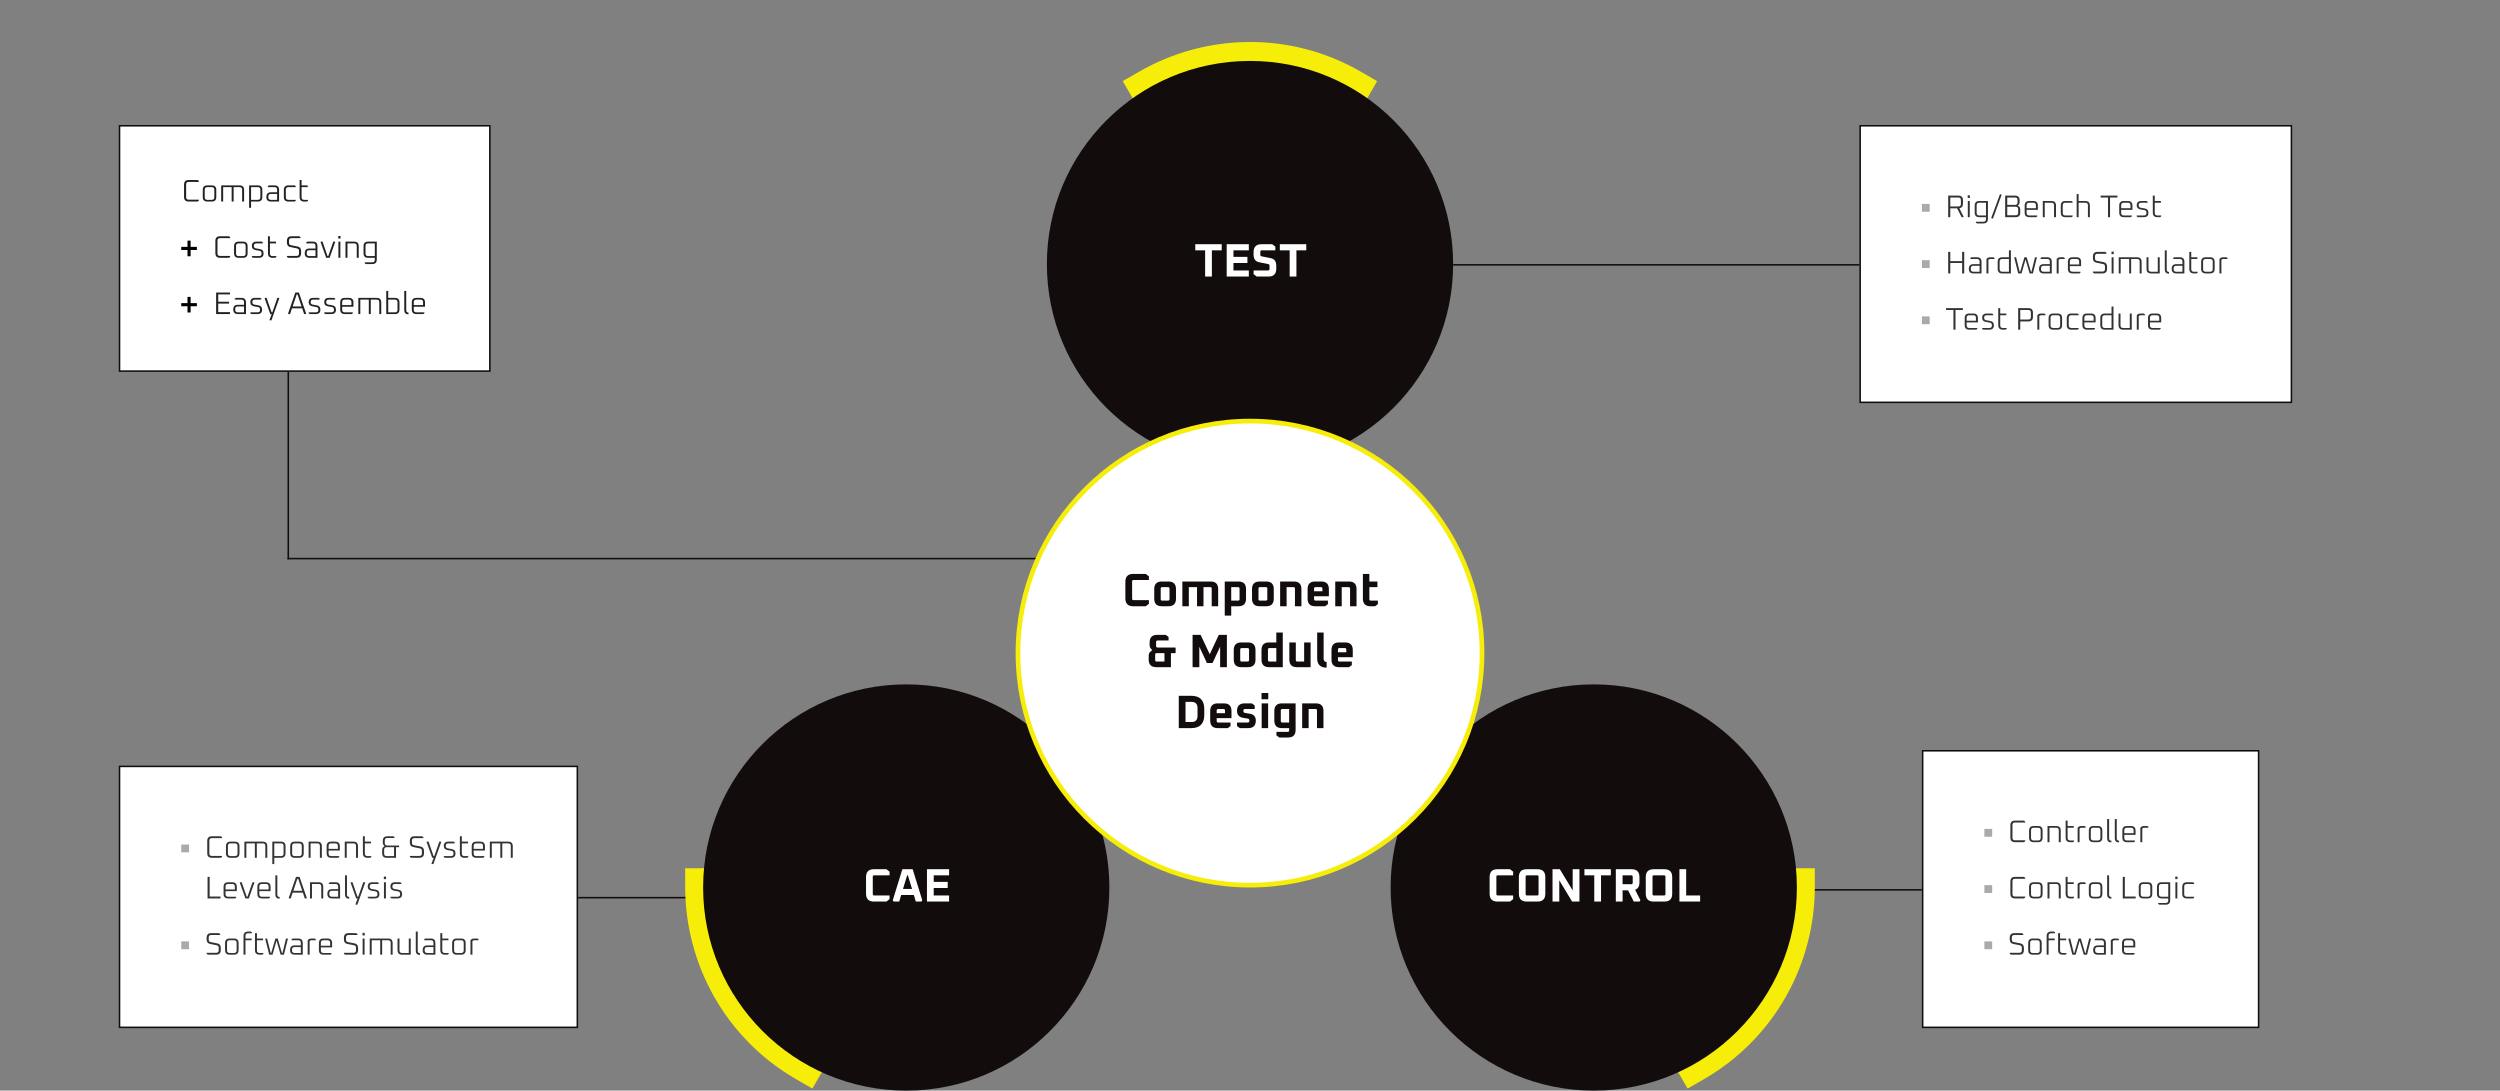 <svg width="1600" height="698" viewBox="0 0 1600 698" fill="none" xmlns="http://www.w3.org/2000/svg">
<rect x="0" y="0" width="1600" height="698" fill="#808080" stroke="none"/>
<rect x="930" y="169" width="260" height="1" fill="#130C0D"/>
<rect x="1150" y="569" width="80" height="1" fill="#130C0D"/>
<rect x="370" y="574" width="80" height="1" fill="#130C0D"/>
<rect x="184" y="357" width="484" height="1" fill="#130C0D"/>
<rect x="184" y="238" width="1" height="120" fill="#130C0D"/>
<mask id="path-6-outside-1_488_238" maskUnits="userSpaceOnUse" x="677.244" y="-18.892" width="204.476" height="212.162" fill="black">
<rect fill="white" x="677.244" y="-18.892" width="204.476" height="212.162"/>
<path d="M800 168.894L734.954 56.314C773.853 33.888 823.32 32.247 865 56.311L800 168.894Z"/>
</mask>
<path d="M800 168.894L789.61 174.898L800.004 192.888L810.393 174.894L800 168.894ZM734.954 56.314L728.96 45.918L718.555 51.917L724.564 62.317L734.954 56.314ZM865 56.311L875.393 62.311L881.393 51.919L871 45.919L865 56.311ZM800 168.894L810.391 162.891L745.344 50.31L734.954 56.314L724.564 62.317L789.61 174.898L800 168.894ZM734.954 56.314L740.948 66.71C776.287 46.336 821.18 44.868 859 66.703L865 56.311L871 45.919C825.459 19.625 771.418 21.44 728.96 45.918L734.954 56.314ZM865 56.311L854.608 50.311L789.608 162.894L800 168.894L810.393 174.894L875.393 62.311L865 56.311Z" fill="#F6ED08" mask="url(#path-6-outside-1_488_238)"/>
<circle cx="800" cy="169" r="130" fill="#130C0D"/>
<path d="M764.98 160.2V156.3H781.9V160.2H775.6V177H771.28V160.2H764.98ZM785.089 177V156.3H799.249V160.2H789.409V164.4H798.349V168.3H789.409V173.1H799.249V177H785.089ZM802.294 175.44V173.1H811.594C812.194 173.1 812.494 172.8 812.494 172.2V170.04C812.494 169.46 812.244 169.13 811.744 169.05L805.894 167.85C803.494 167.37 802.294 165.76 802.294 163.02V161.34C802.294 157.98 803.974 156.3 807.334 156.3H814.204L816.214 157.86V160.2H807.514C806.914 160.2 806.614 160.5 806.614 161.1V163.05C806.614 163.61 806.864 163.94 807.364 164.04L813.214 165.21C815.614 165.69 816.814 167.3 816.814 170.04V171.96C816.814 175.32 815.134 177 811.774 177H804.304L802.294 175.44ZM819.091 160.2V156.3H836.011V160.2H829.711V177H825.391V160.2H819.091Z" fill="white"/>
<mask id="path-10-outside-2_488_238" maskUnits="userSpaceOnUse" x="998.246" y="484.73" width="204.476" height="212.162" fill="black">
<rect fill="white" x="998.246" y="484.73" width="204.476" height="212.162"/>
<path d="M1019.47 567.728L1149.49 567.686C1149.46 612.587 1126.15 656.247 1084.47 680.311L1019.47 567.728Z"/>
</mask>
<path d="M1019.47 567.728L1019.46 555.728L998.685 555.734L1009.07 573.728L1019.47 567.728ZM1149.49 567.686L1161.49 567.694L1161.49 555.683L1149.48 555.686L1149.49 567.686ZM1084.47 680.311L1074.07 686.311L1080.07 696.703L1090.47 690.703L1084.47 680.311ZM1019.47 567.728L1019.47 579.728L1149.49 579.686L1149.49 567.686L1149.48 555.686L1019.46 555.728L1019.47 567.728ZM1149.49 567.686L1137.49 567.679C1137.46 608.471 1116.29 648.083 1078.47 669.919L1084.47 680.311L1090.47 690.703C1136.01 664.41 1161.46 616.702 1161.49 567.694L1149.49 567.686ZM1084.47 680.311L1094.86 674.311L1029.86 561.728L1019.47 567.728L1009.07 573.728L1074.07 686.311L1084.47 680.311Z" fill="#F6ED08" mask="url(#path-10-outside-2_488_238)"/>
<circle cx="1020" cy="568" r="130" fill="#130C0D"/>
<path d="M953.356 571.96V561.34C953.356 557.98 955.036 556.3 958.396 556.3H966.406L968.416 557.86V560.2H958.576C957.976 560.2 957.676 560.5 957.676 561.1V572.2C957.676 572.8 957.976 573.1 958.576 573.1H968.416V575.44L966.406 577H958.396C955.036 577 953.356 575.32 953.356 571.96ZM972.077 571.96V561.34C972.077 557.98 973.757 556.3 977.117 556.3H983.957C987.317 556.3 988.997 557.98 988.997 561.34V571.96C988.997 575.32 987.317 577 983.957 577H977.117C973.757 577 972.077 575.32 972.077 571.96ZM976.397 572.2C976.397 572.8 976.697 573.1 977.297 573.1H983.777C984.377 573.1 984.677 572.8 984.677 572.2V561.1C984.677 560.5 984.377 560.2 983.777 560.2H977.297C976.697 560.2 976.397 560.5 976.397 561.1V572.2ZM993.617 577V556.3H998.297L1006.52 569.89V556.3H1010.84V577H1006.16L997.937 563.41V577H993.617ZM1014.03 560.2V556.3H1030.95V560.2H1024.65V577H1020.33V560.2H1014.03ZM1034.13 577V556.3H1044.21C1047.57 556.3 1049.25 557.98 1049.25 561.34V564.76C1049.25 567.26 1048.32 568.82 1046.46 569.44L1049.85 576.1L1049.34 577H1045.62L1041.96 569.8H1038.45V577H1034.13ZM1038.45 565.9H1044.03C1044.63 565.9 1044.93 565.6 1044.93 565V561.1C1044.93 560.5 1044.63 560.2 1044.03 560.2H1038.45V565.9ZM1053.29 571.96V561.34C1053.29 557.98 1054.97 556.3 1058.33 556.3H1065.17C1068.53 556.3 1070.21 557.98 1070.21 561.34V571.96C1070.21 575.32 1068.53 577 1065.17 577H1058.33C1054.97 577 1053.29 575.32 1053.29 571.96ZM1057.61 572.2C1057.61 572.8 1057.91 573.1 1058.51 573.1H1064.99C1065.59 573.1 1065.89 572.8 1065.89 572.2V561.1C1065.89 560.5 1065.59 560.2 1064.99 560.2H1058.51C1057.91 560.2 1057.61 560.5 1057.61 561.1V572.2ZM1074.83 577V556.3H1079.15V573.1H1088.09V577H1074.83Z" fill="white"/>
<mask id="path-14-outside-3_488_238" maskUnits="userSpaceOnUse" x="397.278" y="484.73" width="204.476" height="212.162" fill="black">
<rect fill="white" x="397.278" y="484.73" width="204.476" height="212.162"/>
<path d="M580.534 567.728L450.514 567.686C450.541 612.587 473.854 656.247 515.534 680.311L580.534 567.728Z"/>
</mask>
<path d="M580.534 567.728L580.538 555.728L601.315 555.734L590.927 573.728L580.534 567.728ZM450.514 567.686L438.514 567.694L438.506 555.683L450.517 555.686L450.514 567.686ZM515.534 680.311L525.927 686.311L519.927 696.703L509.534 690.703L515.534 680.311ZM580.534 567.728L580.531 579.728L450.51 579.686L450.514 567.686L450.517 555.686L580.538 555.728L580.534 567.728ZM450.514 567.686L462.514 567.679C462.539 608.471 483.714 648.083 521.534 669.919L515.534 680.311L509.534 690.703C463.993 664.41 438.544 616.702 438.514 567.694L450.514 567.686ZM515.534 680.311L505.142 674.311L570.142 561.728L580.534 567.728L590.927 573.728L525.927 686.311L515.534 680.311Z" fill="#F6ED08" mask="url(#path-14-outside-3_488_238)"/>
<circle cx="580" cy="568" r="130" fill="#130C0D"/>
<path d="M554.257 571.96V561.34C554.257 557.98 555.937 556.3 559.297 556.3H567.307L569.317 557.86V560.2H559.477C558.877 560.2 558.577 560.5 558.577 561.1V572.2C558.577 572.8 558.877 573.1 559.477 573.1H569.317V575.44L567.307 577H559.297C555.937 577 554.257 575.32 554.257 571.96ZM571.357 576.19L577.507 556.3H584.107L590.257 576.19L589.717 577H586.117L584.857 572.8H576.757L575.497 577H571.897L571.357 576.19ZM577.927 568.9H583.687L581.047 560.2H580.567L577.927 568.9ZM593.258 577V556.3H607.418V560.2H597.578V564.4H606.518V568.3H597.578V573.1H607.418V577H593.258Z" fill="white"/>
<circle cx="800" cy="418" r="148.5" fill="white" stroke="#F6ED08" stroke-width="3"/>
<path d="M720.233 382.96V372.34C720.233 368.98 721.913 367.3 725.273 367.3H733.283L735.293 368.86V371.2H725.453C724.853 371.2 724.553 371.5 724.553 372.1V383.2C724.553 383.8 724.853 384.1 725.453 384.1H735.293V386.44L733.283 388H725.273C721.913 388 720.233 386.32 720.233 382.96ZM738.714 383.14V377.02C738.714 373.78 740.334 372.16 743.574 372.16H747.774C751.014 372.16 752.634 373.78 752.634 377.02V383.14C752.634 386.38 751.014 388 747.774 388H743.574C740.334 388 738.714 386.38 738.714 383.14ZM742.854 383.44C742.854 384.08 743.174 384.4 743.814 384.4H747.534C748.174 384.4 748.494 384.08 748.494 383.44V376.72C748.494 376.08 748.174 375.76 747.534 375.76H743.814C743.174 375.76 742.854 376.08 742.854 376.72V383.44ZM756.708 388V372.16H774.768C778.008 372.16 779.628 373.78 779.628 377.02V388H775.488V376.72C775.488 376.08 775.168 375.76 774.528 375.76H770.238V388H766.098V375.76H760.848V388H756.708ZM783.837 394V372.16H792.597C795.837 372.16 797.457 373.78 797.457 377.02V383.14C797.457 386.38 795.837 388 792.597 388H787.977V394H783.837ZM787.977 384.4H792.357C792.997 384.4 793.317 384.08 793.317 383.44V376.72C793.317 376.08 792.997 375.76 792.357 375.76H787.977V384.4ZM801.292 383.14V377.02C801.292 373.78 802.912 372.16 806.152 372.16H810.352C813.592 372.16 815.212 373.78 815.212 377.02V383.14C815.212 386.38 813.592 388 810.352 388H806.152C802.912 388 801.292 386.38 801.292 383.14ZM805.432 383.44C805.432 384.08 805.752 384.4 806.392 384.4H810.112C810.752 384.4 811.072 384.08 811.072 383.44V376.72C811.072 376.08 810.752 375.76 810.112 375.76H806.392C805.752 375.76 805.432 376.08 805.432 376.72V383.44ZM819.286 388V372.16H828.046C831.286 372.16 832.906 373.78 832.906 377.02V388H828.766V376.72C828.766 376.08 828.446 375.76 827.806 375.76H823.426V388H819.286ZM836.858 383.14V377.02C836.858 373.78 838.478 372.16 841.718 372.16H845.618C848.858 372.16 850.478 373.78 850.478 377.02V381.61H840.998V383.44C840.998 384.08 841.318 384.4 841.958 384.4H849.878V386.65L848.078 388H841.718C838.478 388 836.858 386.38 836.858 383.14ZM840.998 378.43H846.338V376.72C846.338 376.08 846.018 375.76 845.378 375.76H841.958C841.318 375.76 840.998 376.08 840.998 376.72V378.43ZM854.559 388V372.16H863.319C866.559 372.16 868.179 373.78 868.179 377.02V388H864.039V376.72C864.039 376.08 863.719 375.76 863.079 375.76H858.699V388H854.559ZM872.252 383.14V367.3H876.392V372.16H881.552V375.76H876.392V383.44C876.392 384.08 876.712 384.4 877.352 384.4H881.852V386.65L880.052 388H877.112C873.872 388 872.252 386.38 872.252 383.14ZM735.168 422.14V419.56C735.168 418.52 735.498 417.72 736.158 417.16L737.418 416.11L736.368 414.85C735.968 414.37 735.768 413.79 735.768 413.11V411.16C735.768 407.92 737.388 406.3 740.628 406.3H746.088L747.888 407.65V409.9H740.868C740.228 409.9 739.908 410.22 739.908 410.86V413.44C739.908 414.08 740.228 414.4 740.868 414.4H752.388V418H749.388V427H740.028C736.788 427 735.168 425.38 735.168 422.14ZM739.308 422.44C739.308 423.08 739.628 423.4 740.268 423.4H745.248V418H740.268C739.628 418 739.308 418.32 739.308 418.96V422.44ZM763.248 427V406.3H768.408L774.228 418.72L780.048 406.3H785.208V427H780.888V413.92L776.028 424.3H772.428L767.568 413.92V427H763.248ZM789.603 422.14V416.02C789.603 412.78 791.223 411.16 794.463 411.16H798.663C801.903 411.16 803.523 412.78 803.523 416.02V422.14C803.523 425.38 801.903 427 798.663 427H794.463C791.223 427 789.603 425.38 789.603 422.14ZM793.743 422.44C793.743 423.08 794.063 423.4 794.703 423.4H798.423C799.063 423.4 799.383 423.08 799.383 422.44V415.72C799.383 415.08 799.063 414.76 798.423 414.76H794.703C794.063 414.76 793.743 415.08 793.743 415.72V422.44ZM807.357 422.14V416.02C807.357 412.78 808.977 411.16 812.217 411.16H816.837V404.8H820.977V427H812.217C808.977 427 807.357 425.38 807.357 422.14ZM811.497 422.44C811.497 423.08 811.817 423.4 812.457 423.4H816.837V414.76H812.457C811.817 414.76 811.497 415.08 811.497 415.72V422.44ZM825.172 422.14V411.16H829.312V422.44C829.312 423.08 829.632 423.4 830.272 423.4H834.652V411.16H838.792V427H830.032C826.792 427 825.172 425.38 825.172 422.14ZM842.984 421.24V404.8H847.124V421.66C847.124 422.9 847.764 423.59 849.044 423.73V427.3C845.004 427.3 842.984 425.28 842.984 421.24ZM852.151 422.14V416.02C852.151 412.78 853.771 411.16 857.011 411.16H860.911C864.151 411.16 865.771 412.78 865.771 416.02V420.61H856.291V422.44C856.291 423.08 856.611 423.4 857.251 423.4H865.171V425.65L863.371 427H857.011C853.771 427 852.151 425.38 852.151 422.14ZM856.291 417.43H861.631V415.72C861.631 415.08 861.311 414.76 860.671 414.76H857.251C856.611 414.76 856.291 415.08 856.291 415.72V417.43ZM754.415 466V445.3H762.275C767.915 445.3 770.735 448.12 770.735 453.76V457.54C770.735 463.18 767.915 466 762.275 466H754.415ZM758.735 462.1H762.515C765.115 462.1 766.415 460.8 766.415 458.2V453.1C766.415 450.5 765.115 449.2 762.515 449.2H758.735V462.1ZM774.529 461.14V455.02C774.529 451.78 776.149 450.16 779.389 450.16H783.289C786.529 450.16 788.149 451.78 788.149 455.02V459.61H778.669V461.44C778.669 462.08 778.989 462.4 779.629 462.4H787.549V464.65L785.749 466H779.389C776.149 466 774.529 464.38 774.529 461.14ZM778.669 456.43H784.009V454.72C784.009 454.08 783.689 453.76 783.049 453.76H779.629C778.989 453.76 778.669 454.08 778.669 454.72V456.43ZM791.69 464.65V462.4H798.59C799.27 462.4 799.61 462.02 799.61 461.26C799.61 460.48 799.33 460.04 798.77 459.94L795.53 459.4C792.97 458.96 791.69 457.48 791.69 454.96C791.69 451.76 793.31 450.16 796.55 450.16H801.2L803 451.51V453.76H796.79C796.11 453.76 795.77 454.14 795.77 454.9C795.77 455.7 796.08 456.15 796.7 456.25L799.91 456.79C802.45 457.21 803.72 458.67 803.72 461.17C803.72 464.39 802.09 466 798.83 466H793.49L791.69 464.65ZM807.375 447.55V443.5H811.695V447.55H807.375ZM807.465 466V450.16H811.605V466H807.465ZM815.571 461.14V455.02C815.571 451.78 817.191 450.16 820.431 450.16H829.191V467.14C829.191 470.38 827.571 472 824.331 472H818.721L816.921 470.65V468.4H824.091C824.731 468.4 825.051 468.08 825.051 467.44V466H820.431C817.191 466 815.571 464.38 815.571 461.14ZM819.711 461.44C819.711 462.08 820.031 462.4 820.671 462.4H825.051V453.76H820.671C820.031 453.76 819.711 454.08 819.711 454.72V461.44ZM833.392 466V450.16H842.152C845.392 450.16 847.012 451.78 847.012 455.02V466H842.872V454.72C842.872 454.08 842.552 453.76 841.912 453.76H837.532V466H833.392Z" fill="#130C0D"/>
<rect x="76.5" y="80.499" width="237" height="157" fill="white"/>
<rect x="76.5" y="80.499" width="237" height="157" stroke="#130C0D"/>
<path d="M117.79 126.02V118.18C117.79 116.193 118.784 115.2 120.77 115.2H126.49L127.27 115.8V116.42H120.71C119.657 116.42 119.13 116.94 119.13 117.98V126.22C119.13 127.26 119.657 127.78 120.71 127.78H127.27V128.4L126.49 129H120.77C118.784 129 117.79 128.006 117.79 126.02ZM129.759 126.06V121.58C129.759 119.62 130.739 118.64 132.699 118.64H135.499C137.446 118.64 138.419 119.62 138.419 121.58V126.06C138.419 128.02 137.446 129 135.499 129H132.699C130.739 129 129.759 128.02 129.759 126.06ZM131.019 126.26C131.019 127.353 131.566 127.9 132.659 127.9H135.539C136.619 127.9 137.159 127.353 137.159 126.26V121.38C137.159 120.3 136.619 119.76 135.539 119.76H132.659C131.566 119.76 131.019 120.3 131.019 121.38V126.26ZM141.56 129V118.64H153.3C155.247 118.64 156.22 119.62 156.22 121.58V129H154.96V121.38C154.96 120.3 154.42 119.76 153.34 119.76H149.52V129H148.26V119.76H142.82V129H141.56ZM159.431 133V118.64H164.971C166.918 118.64 167.891 119.62 167.891 121.58V126.06C167.891 128.02 166.918 129 164.971 129H160.691V133H159.431ZM160.691 127.9H165.011C166.091 127.9 166.631 127.353 166.631 126.26V121.38C166.631 120.3 166.091 119.76 165.011 119.76H160.691V127.9ZM173.433 129C171.459 129 170.473 128.013 170.473 126.04C170.473 124.053 171.459 123.06 173.433 123.06H177.353V121.38C177.353 120.3 176.813 119.76 175.733 119.76H171.433V119.16L172.133 118.64H175.693C177.639 118.64 178.613 119.62 178.613 121.58V129H173.433ZM171.733 126.26C171.733 127.353 172.279 127.9 173.373 127.9H177.353V124.12H173.373C172.279 124.12 171.733 124.66 171.733 125.74V126.26ZM181.673 126.06V121.58C181.673 119.62 182.653 118.64 184.613 118.64H188.593L189.273 119.16V119.76H184.573C183.48 119.76 182.933 120.3 182.933 121.38V126.26C182.933 127.353 183.48 127.9 184.573 127.9H189.273V128.48L188.593 129H184.613C182.653 129 181.673 128.02 181.673 126.06ZM191.753 126.06V115.2H193.013V118.64H196.933V119.76H193.013V126.26C193.013 127.353 193.56 127.9 194.653 127.9H197.133V128.48L196.453 129H194.693C192.733 129 191.753 128.02 191.753 126.06Z" fill="#222222"/>
<path d="M116 158H126V160H116V158Z" fill="black"/>
<path d="M120 154H122V164H120V154Z" fill="black"/>
<path d="M137.839 162.02V154.18C137.839 152.193 138.833 151.2 140.819 151.2H146.539L147.319 151.8V152.42H140.759C139.706 152.42 139.179 152.94 139.179 153.98V162.22C139.179 163.26 139.706 163.78 140.759 163.78H147.319V164.4L146.539 165H140.819C138.833 165 137.839 164.006 137.839 162.02ZM149.808 162.06V157.58C149.808 155.62 150.788 154.64 152.748 154.64H155.548C157.495 154.64 158.468 155.62 158.468 157.58V162.06C158.468 164.02 157.495 165 155.548 165H152.748C150.788 165 149.808 164.02 149.808 162.06ZM151.068 162.26C151.068 163.353 151.615 163.9 152.708 163.9H155.588C156.668 163.9 157.208 163.353 157.208 162.26V157.38C157.208 156.3 156.668 155.76 155.588 155.76H152.708C151.615 155.76 151.068 156.3 151.068 157.38V162.26ZM161.189 164.48V163.9H165.829C166.895 163.9 167.429 163.366 167.429 162.3C167.429 161.233 167.002 160.633 166.149 160.5L163.709 160.08C162.029 159.8 161.189 158.913 161.189 157.42C161.189 155.566 162.175 154.64 164.149 154.64H167.529L168.209 155.16V155.76H164.069C162.989 155.76 162.449 156.286 162.449 157.34C162.449 158.273 162.895 158.813 163.789 158.96L166.249 159.38C167.875 159.646 168.689 160.593 168.689 162.22C168.689 164.073 167.702 165 165.729 165H161.869L161.189 164.48ZM171.49 162.06V151.2H172.75V154.64H176.67V155.76H172.75V162.26C172.75 163.353 173.296 163.9 174.39 163.9H176.87V164.48L176.19 165H174.43C172.47 165 171.49 164.02 171.49 162.06ZM183.631 164.4V163.78H189.791C190.831 163.78 191.351 163.26 191.351 162.22V160.54C191.351 159.673 190.964 159.16 190.191 159L185.791 158.1C184.351 157.82 183.631 156.86 183.631 155.22V154.18C183.631 152.193 184.624 151.2 186.611 151.2H191.531L192.291 151.8V152.42H186.551C185.497 152.42 184.971 152.94 184.971 153.98V155.36C184.971 156.24 185.357 156.76 186.131 156.92L190.551 157.78C191.977 158.073 192.691 159.033 192.691 160.66V162.02C192.691 164.006 191.697 165 189.711 165H184.411L183.631 164.4ZM197.993 165C196.02 165 195.033 164.013 195.033 162.04C195.033 160.053 196.02 159.06 197.993 159.06H201.913V157.38C201.913 156.3 201.373 155.76 200.293 155.76H195.993V155.16L196.693 154.64H200.253C202.2 154.64 203.173 155.62 203.173 157.58V165H197.993ZM196.293 162.26C196.293 163.353 196.84 163.9 197.933 163.9H201.913V160.12H197.933C196.84 160.12 196.293 160.66 196.293 161.74V162.26ZM205.154 154.9L205.314 154.64H206.414L209.614 163.9H210.074L213.294 154.64H214.374L214.534 154.9L210.954 165H208.754L205.154 154.9ZM216.49 152.66V151.02H217.93V152.66H216.49ZM216.57 165V154.64H217.83V165H216.57ZM221.12 165V154.64H226.66C228.607 154.64 229.58 155.62 229.58 157.58V165H228.32V157.38C228.32 156.3 227.78 155.76 226.7 155.76H222.38V165H221.12ZM232.66 162.06V157.58C232.66 155.62 233.64 154.64 235.6 154.64H241.14V166.06C241.14 168.02 240.16 169 238.2 169H234.12L233.44 168.48V167.9H238.24C239.333 167.9 239.88 167.353 239.88 166.26V165H235.6C233.64 165 232.66 164.02 232.66 162.06ZM233.92 162.26C233.92 163.353 234.467 163.9 235.56 163.9H239.88V155.76H235.56C234.467 155.76 233.92 156.3 233.92 157.38V162.26Z" fill="#222222"/>
<path d="M116 194H126V196H116V194Z" fill="black"/>
<path d="M120 190H122V200H120V190Z" fill="black"/>
<path d="M138.324 201V187.2H147.204V188.42H139.664V193.12H146.604V194.32H139.664V199.78H147.204V201H138.324ZM152.243 201C150.27 201 149.283 200.013 149.283 198.04C149.283 196.053 150.27 195.06 152.243 195.06H156.163V193.38C156.163 192.3 155.623 191.76 154.543 191.76H150.243V191.16L150.943 190.64H154.503C156.45 190.64 157.423 191.62 157.423 193.58V201H152.243ZM150.543 198.26C150.543 199.353 151.09 199.9 152.183 199.9H156.163V196.12H152.183C151.09 196.12 150.543 196.66 150.543 197.74V198.26ZM160.224 200.48V199.9H164.864C165.931 199.9 166.464 199.366 166.464 198.3C166.464 197.233 166.037 196.633 165.184 196.5L162.744 196.08C161.064 195.8 160.224 194.913 160.224 193.42C160.224 191.566 161.211 190.64 163.184 190.64H166.564L167.244 191.16V191.76H163.104C162.024 191.76 161.484 192.286 161.484 193.34C161.484 194.273 161.931 194.813 162.824 194.96L165.284 195.38C166.911 195.646 167.724 196.593 167.724 198.22C167.724 200.073 166.737 201 164.764 201H160.904L160.224 200.48ZM169.365 190.9L169.525 190.64H170.625L173.825 199.9H174.285L177.505 190.64H178.585L178.745 190.9L173.725 205H172.645L172.485 204.76L173.885 201H172.965L169.365 190.9ZM184.345 200.68L189.005 187.2H191.285L195.925 200.68L195.725 201H194.625L193.405 197.32H186.865L185.645 201H184.565L184.345 200.68ZM187.305 196.12H192.985L190.405 188.42H189.885L187.305 196.12ZM197.548 200.48V199.9H202.188C203.255 199.9 203.788 199.366 203.788 198.3C203.788 197.233 203.361 196.633 202.508 196.5L200.068 196.08C198.388 195.8 197.548 194.913 197.548 193.42C197.548 191.566 198.535 190.64 200.508 190.64H203.888L204.568 191.16V191.76H200.428C199.348 191.76 198.808 192.286 198.808 193.34C198.808 194.273 199.255 194.813 200.148 194.96L202.608 195.38C204.235 195.646 205.048 196.593 205.048 198.22C205.048 200.073 204.061 201 202.088 201H198.228L197.548 200.48ZM207.509 200.48V199.9H212.149C213.216 199.9 213.749 199.366 213.749 198.3C213.749 197.233 213.322 196.633 212.469 196.5L210.029 196.08C208.349 195.8 207.509 194.913 207.509 193.42C207.509 191.566 208.496 190.64 210.469 190.64H213.849L214.529 191.16V191.76H210.389C209.309 191.76 208.769 192.286 208.769 193.34C208.769 194.273 209.216 194.813 210.109 194.96L212.569 195.38C214.196 195.646 215.009 196.593 215.009 198.22C215.009 200.073 214.022 201 212.049 201H208.189L207.509 200.48ZM217.73 198.06V193.58C217.73 191.62 218.71 190.64 220.67 190.64H223.27C225.217 190.64 226.19 191.62 226.19 193.58V196.32H218.99V198.26C218.99 199.353 219.537 199.9 220.63 199.9H225.79V200.48L225.11 201H220.67C218.71 201 217.73 200.02 217.73 198.06ZM218.99 195.26H224.93V193.38C224.93 192.3 224.39 191.76 223.31 191.76H220.63C219.537 191.76 218.99 192.3 218.99 193.38V195.26ZM229.335 201V190.64H241.075C243.022 190.64 243.995 191.62 243.995 193.58V201H242.735V193.38C242.735 192.3 242.195 191.76 241.115 191.76H237.295V201H236.035V191.76H230.595V201H229.335ZM247.206 201V186.2H248.466V190.64H252.746C254.693 190.64 255.666 191.62 255.666 193.58V198.06C255.666 200.02 254.693 201 252.746 201H247.206ZM248.466 199.9H252.786C253.866 199.9 254.406 199.353 254.406 198.26V193.38C254.406 192.3 253.866 191.76 252.786 191.76H248.466V199.9ZM258.728 198.46V186.2H259.988V198.56C259.988 199.52 260.475 200.02 261.448 200.06V201.16C259.635 201.16 258.728 200.26 258.728 198.46ZM263.55 198.06V193.58C263.55 191.62 264.53 190.64 266.49 190.64H269.09C271.037 190.64 272.01 191.62 272.01 193.58V196.32H264.81V198.26C264.81 199.353 265.357 199.9 266.45 199.9H271.61V200.48L270.93 201H266.49C264.53 201 263.55 200.02 263.55 198.06ZM264.81 195.26H270.75V193.38C270.75 192.3 270.21 191.76 269.13 191.76H266.45C265.357 191.76 264.81 192.3 264.81 193.38V195.26Z" fill="#222222"/>
<rect x="1190.5" y="80.499" width="276" height="177" fill="white"/>
<rect x="1190.5" y="80.499" width="276" height="177" stroke="#130C0D"/>
<rect x="1230" y="130.5" width="5" height="5" fill="#AAAAAA"/>
<path d="M1246.84 139V125.2H1253.32C1255.31 125.2 1256.3 126.193 1256.3 128.18V130.36C1256.3 132.106 1255.53 133.073 1253.98 133.26L1256.7 138.66L1256.52 139H1255.42L1252.54 133.32H1248.18V139H1246.84ZM1248.18 132.12H1253.4C1254.44 132.12 1254.96 131.593 1254.96 130.54V127.98C1254.96 126.94 1254.44 126.42 1253.4 126.42H1248.18V132.12ZM1259.31 126.66V125.02H1260.75V126.66H1259.31ZM1259.39 139V128.64H1260.65V139H1259.39ZM1263.8 136.06V131.58C1263.8 129.62 1264.78 128.64 1266.74 128.64H1272.28V140.06C1272.28 142.02 1271.3 143 1269.34 143H1265.26L1264.58 142.48V141.9H1269.38C1270.48 141.9 1271.02 141.353 1271.02 140.26V139H1266.74C1264.78 139 1263.8 138.02 1263.8 136.06ZM1265.06 136.26C1265.06 137.353 1265.61 137.9 1266.7 137.9H1271.02V129.76H1266.7C1265.61 129.76 1265.06 130.3 1265.06 131.38V136.26ZM1274.35 139.54L1279.99 124.24L1281.07 124.66L1275.47 139.96L1274.35 139.54ZM1283.3 139V125.2H1289.58C1291.57 125.2 1292.56 126.193 1292.56 128.18V129.6C1292.56 130.053 1292.43 130.44 1292.16 130.76L1291.46 131.6L1292.3 132.3C1292.74 132.66 1292.96 133.193 1292.96 133.9V136.02C1292.96 138.006 1291.97 139 1289.98 139H1283.3ZM1284.64 137.78H1290.06C1291.1 137.78 1291.62 137.26 1291.62 136.22V133.9C1291.62 132.846 1291.1 132.32 1290.06 132.32H1284.64V137.78ZM1284.64 131.12H1289.66C1290.7 131.12 1291.22 130.593 1291.22 129.54V127.98C1291.22 126.94 1290.7 126.42 1289.66 126.42H1284.64V131.12ZM1295.78 136.06V131.58C1295.78 129.62 1296.76 128.64 1298.72 128.64H1301.32C1303.26 128.64 1304.24 129.62 1304.24 131.58V134.32H1297.04V136.26C1297.04 137.353 1297.58 137.9 1298.68 137.9H1303.84V138.48L1303.16 139H1298.72C1296.76 139 1295.78 138.02 1295.78 136.06ZM1297.04 133.26H1302.98V131.38C1302.98 130.3 1302.44 129.76 1301.36 129.76H1298.68C1297.58 129.76 1297.04 130.3 1297.04 131.38V133.26ZM1307.38 139V128.64H1312.92C1314.87 128.64 1315.84 129.62 1315.84 131.58V139H1314.58V131.38C1314.58 130.3 1314.04 129.76 1312.96 129.76H1308.64V139H1307.38ZM1318.9 136.06V131.58C1318.9 129.62 1319.88 128.64 1321.84 128.64H1325.82L1326.5 129.16V129.76H1321.8C1320.71 129.76 1320.16 130.3 1320.16 131.38V136.26C1320.16 137.353 1320.71 137.9 1321.8 137.9H1326.5V138.48L1325.82 139H1321.84C1319.88 139 1318.9 138.02 1318.9 136.06ZM1329.06 139V124.2H1330.32V128.64H1334.6C1336.55 128.64 1337.52 129.62 1337.52 131.58V139H1336.26V131.38C1336.26 130.3 1335.72 129.76 1334.64 129.76H1330.32V139H1329.06ZM1344.39 126.42V125.2H1355.15V126.42H1350.43V139H1349.11V126.42H1344.39ZM1356.3 136.06V131.58C1356.3 129.62 1357.28 128.64 1359.24 128.64H1361.84C1363.79 128.64 1364.76 129.62 1364.76 131.58V134.32H1357.56V136.26C1357.56 137.353 1358.11 137.9 1359.2 137.9H1364.36V138.48L1363.68 139H1359.24C1357.28 139 1356.3 138.02 1356.3 136.06ZM1357.56 133.26H1363.5V131.38C1363.5 130.3 1362.96 129.76 1361.88 129.76H1359.2C1358.11 129.76 1357.56 130.3 1357.56 131.38V133.26ZM1367.49 138.48V137.9H1372.13C1373.2 137.9 1373.73 137.366 1373.73 136.3C1373.73 135.233 1373.3 134.633 1372.45 134.5L1370.01 134.08C1368.33 133.8 1367.49 132.913 1367.49 131.42C1367.49 129.566 1368.48 128.64 1370.45 128.64H1373.83L1374.51 129.16V129.76H1370.37C1369.29 129.76 1368.75 130.286 1368.75 131.34C1368.75 132.273 1369.2 132.813 1370.09 132.96L1372.55 133.38C1374.18 133.646 1374.99 134.593 1374.99 136.22C1374.99 138.073 1374 139 1372.03 139H1368.17L1367.49 138.48ZM1377.79 136.06V125.2H1379.05V128.64H1382.97V129.76H1379.05V136.26C1379.05 137.353 1379.6 137.9 1380.69 137.9H1383.17V138.48L1382.49 139H1380.73C1378.77 139 1377.79 138.02 1377.79 136.06Z" fill="#333333"/>
<rect x="1230" y="166.5" width="5" height="5" fill="#AAAAAA"/>
<path d="M1246.84 175V161.2H1248.18V167.12H1255.76V161.2H1257.1V175H1255.76V168.32H1248.18V175H1246.84ZM1263 175C1261.03 175 1260.04 174.013 1260.04 172.04C1260.04 170.053 1261.03 169.06 1263 169.06H1266.92V167.38C1266.92 166.3 1266.38 165.76 1265.3 165.76H1261V165.16L1261.7 164.64H1265.26C1267.21 164.64 1268.18 165.62 1268.18 167.58V175H1263ZM1261.3 172.26C1261.3 173.353 1261.85 173.9 1262.94 173.9H1266.92V170.12H1262.94C1261.85 170.12 1261.3 170.66 1261.3 171.74V172.26ZM1271.33 175V165.8C1271.79 165.026 1272.64 164.64 1273.87 164.64H1275.83L1276.51 165.16V165.76H1273.93C1273.31 165.76 1272.87 165.926 1272.59 166.26V175H1271.33ZM1278.51 172.06V167.58C1278.51 165.62 1279.49 164.64 1281.45 164.64H1285.71V160.2H1286.97V175H1281.45C1279.49 175 1278.51 174.02 1278.51 172.06ZM1279.77 172.26C1279.77 173.353 1280.32 173.9 1281.41 173.9H1285.71V165.76H1281.41C1280.32 165.76 1279.77 166.3 1279.77 167.38V172.26ZM1289.11 164.9L1289.29 164.64H1290.31L1292.59 173.9H1292.91L1295.63 164.64H1297.09L1299.79 173.9H1300.13L1302.41 164.64H1303.43L1303.59 164.9L1301.07 175H1298.95L1296.35 166.04L1293.77 175H1291.65L1289.11 164.9ZM1307.95 175C1305.97 175 1304.99 174.013 1304.99 172.04C1304.99 170.053 1305.97 169.06 1307.95 169.06H1311.87V167.38C1311.87 166.3 1311.33 165.76 1310.25 165.76H1305.95V165.16L1306.65 164.64H1310.21C1312.15 164.64 1313.13 165.62 1313.13 167.58V175H1307.95ZM1306.25 172.26C1306.25 173.353 1306.79 173.9 1307.89 173.9H1311.87V170.12H1307.89C1306.79 170.12 1306.25 170.66 1306.25 171.74V172.26ZM1316.27 175V165.8C1316.73 165.026 1317.58 164.64 1318.81 164.64H1320.77L1321.45 165.16V165.76H1318.87C1318.25 165.76 1317.81 165.926 1317.53 166.26V175H1316.27ZM1323.45 172.06V167.58C1323.45 165.62 1324.43 164.64 1326.39 164.64H1328.99C1330.94 164.64 1331.91 165.62 1331.91 167.58V170.32H1324.71V172.26C1324.71 173.353 1325.26 173.9 1326.35 173.9H1331.51V174.48L1330.83 175H1326.39C1324.43 175 1323.45 174.02 1323.45 172.06ZM1324.71 169.26H1330.65V167.38C1330.65 166.3 1330.11 165.76 1329.03 165.76H1326.35C1325.26 165.76 1324.71 166.3 1324.71 167.38V169.26ZM1339.46 174.4V173.78H1345.62C1346.66 173.78 1347.18 173.26 1347.18 172.22V170.54C1347.18 169.673 1346.8 169.16 1346.02 169L1341.62 168.1C1340.18 167.82 1339.46 166.86 1339.46 165.22V164.18C1339.46 162.193 1340.46 161.2 1342.44 161.2H1347.36L1348.12 161.8V162.42H1342.38C1341.33 162.42 1340.8 162.94 1340.8 163.98V165.36C1340.8 166.24 1341.19 166.76 1341.96 166.92L1346.38 167.78C1347.81 168.073 1348.52 169.033 1348.52 170.66V172.02C1348.52 174.006 1347.53 175 1345.54 175H1340.24L1339.46 174.4ZM1351.35 162.66V161.02H1352.79V162.66H1351.35ZM1351.43 175V164.64H1352.69V175H1351.43ZM1355.98 175V164.64H1367.72C1369.66 164.64 1370.64 165.62 1370.64 167.58V175H1369.38V167.38C1369.38 166.3 1368.84 165.76 1367.76 165.76H1363.94V175H1362.68V165.76H1357.24V175H1355.98ZM1373.77 172.06V164.64H1375.03V172.26C1375.03 173.353 1375.57 173.9 1376.67 173.9H1380.97V164.64H1382.23V175H1376.71C1374.75 175 1373.77 174.02 1373.77 172.06ZM1385.45 172.46V160.2H1386.71V172.56C1386.71 173.52 1387.19 174.02 1388.17 174.06V175.16C1386.35 175.16 1385.45 174.26 1385.45 172.46ZM1392.83 175C1390.86 175 1389.87 174.013 1389.87 172.04C1389.87 170.053 1390.86 169.06 1392.83 169.06H1396.75V167.38C1396.75 166.3 1396.21 165.76 1395.13 165.76H1390.83V165.16L1391.53 164.64H1395.09C1397.04 164.64 1398.01 165.62 1398.01 167.58V175H1392.83ZM1391.13 172.26C1391.13 173.353 1391.68 173.9 1392.77 173.9H1396.75V170.12H1392.77C1391.68 170.12 1391.13 170.66 1391.13 171.74V172.26ZM1401.15 172.06V161.2H1402.41V164.64H1406.33V165.76H1402.41V172.26C1402.41 173.353 1402.96 173.9 1404.05 173.9H1406.53V174.48L1405.85 175H1404.09C1402.13 175 1401.15 174.02 1401.15 172.06ZM1408.73 172.06V167.58C1408.73 165.62 1409.71 164.64 1411.67 164.64H1414.47C1416.41 164.64 1417.39 165.62 1417.39 167.58V172.06C1417.39 174.02 1416.41 175 1414.47 175H1411.67C1409.71 175 1408.73 174.02 1408.73 172.06ZM1409.99 172.26C1409.99 173.353 1410.53 173.9 1411.63 173.9H1414.51C1415.59 173.9 1416.13 173.353 1416.13 172.26V167.38C1416.13 166.3 1415.59 165.76 1414.51 165.76H1411.63C1410.53 165.76 1409.99 166.3 1409.99 167.38V172.26ZM1420.45 175V165.8C1420.91 165.026 1421.76 164.64 1422.99 164.64H1424.95L1425.63 165.16V165.76H1423.05C1422.43 165.76 1421.99 165.926 1421.71 166.26V175H1420.45Z" fill="#333333"/>
<rect x="1230" y="202.5" width="5" height="5" fill="#AAAAAA"/>
<path d="M1245.48 198.42V197.2H1256.24V198.42H1251.52V211H1250.2V198.42H1245.48ZM1257.4 208.06V203.58C1257.4 201.62 1258.38 200.64 1260.34 200.64H1262.94C1264.88 200.64 1265.86 201.62 1265.86 203.58V206.32H1258.66V208.26C1258.66 209.353 1259.2 209.9 1260.3 209.9H1265.46V210.48L1264.78 211H1260.34C1258.38 211 1257.4 210.02 1257.4 208.06ZM1258.66 205.26H1264.6V203.38C1264.6 202.3 1264.06 201.76 1262.98 201.76H1260.3C1259.2 201.76 1258.66 202.3 1258.66 203.38V205.26ZM1268.58 210.48V209.9H1273.22C1274.29 209.9 1274.82 209.366 1274.82 208.3C1274.82 207.233 1274.4 206.633 1273.54 206.5L1271.1 206.08C1269.42 205.8 1268.58 204.913 1268.58 203.42C1268.58 201.566 1269.57 200.64 1271.54 200.64H1274.92L1275.6 201.16V201.76H1271.46C1270.38 201.76 1269.84 202.286 1269.84 203.34C1269.84 204.273 1270.29 204.813 1271.18 204.96L1273.64 205.38C1275.27 205.646 1276.08 206.593 1276.08 208.22C1276.08 210.073 1275.1 211 1273.12 211H1269.26L1268.58 210.48ZM1278.88 208.06V197.2H1280.14V200.64H1284.06V201.76H1280.14V208.26C1280.14 209.353 1280.69 209.9 1281.78 209.9H1284.26V210.48L1283.58 211H1281.82C1279.86 211 1278.88 210.02 1278.88 208.06ZM1291.63 211V197.2H1298.11C1300.09 197.2 1301.09 198.193 1301.09 200.18V202.76C1301.09 204.733 1300.09 205.72 1298.11 205.72H1292.97V211H1291.63ZM1292.97 204.52H1298.19C1299.23 204.52 1299.75 203.993 1299.75 202.94V199.98C1299.75 198.94 1299.23 198.42 1298.19 198.42H1292.97V204.52ZM1303.9 211V201.8C1304.37 201.026 1305.22 200.64 1306.44 200.64H1308.4L1309.08 201.16V201.76H1306.5C1305.89 201.76 1305.44 201.926 1305.16 202.26V211H1303.9ZM1311.09 208.06V203.58C1311.09 201.62 1312.07 200.64 1314.03 200.64H1316.83C1318.78 200.64 1319.75 201.62 1319.75 203.58V208.06C1319.75 210.02 1318.78 211 1316.83 211H1314.03C1312.07 211 1311.09 210.02 1311.09 208.06ZM1312.35 208.26C1312.35 209.353 1312.9 209.9 1313.99 209.9H1316.87C1317.95 209.9 1318.49 209.353 1318.49 208.26V203.38C1318.49 202.3 1317.95 201.76 1316.87 201.76H1313.99C1312.9 201.76 1312.35 202.3 1312.35 203.38V208.26ZM1322.73 208.06V203.58C1322.73 201.62 1323.71 200.64 1325.67 200.64H1329.65L1330.33 201.16V201.76H1325.63C1324.54 201.76 1323.99 202.3 1323.99 203.38V208.26C1323.99 209.353 1324.54 209.9 1325.63 209.9H1330.33V210.48L1329.65 211H1325.67C1323.71 211 1322.73 210.02 1322.73 208.06ZM1332.73 208.06V203.58C1332.73 201.62 1333.71 200.64 1335.67 200.64H1338.27C1340.22 200.64 1341.19 201.62 1341.19 203.58V206.32H1333.99V208.26C1333.99 209.353 1334.54 209.9 1335.63 209.9H1340.79V210.48L1340.11 211H1335.67C1333.71 211 1332.73 210.02 1332.73 208.06ZM1333.99 205.26H1339.93V203.38C1339.93 202.3 1339.39 201.76 1338.31 201.76H1335.63C1334.54 201.76 1333.99 202.3 1333.99 203.38V205.26ZM1344.18 208.06V203.58C1344.18 201.62 1345.16 200.64 1347.12 200.64H1351.38V196.2H1352.64V211H1347.12C1345.16 211 1344.18 210.02 1344.18 208.06ZM1345.44 208.26C1345.44 209.353 1345.98 209.9 1347.08 209.9H1351.38V201.76H1347.08C1345.98 201.76 1345.44 202.3 1345.44 203.38V208.26ZM1355.86 208.06V200.64H1357.12V208.26C1357.12 209.353 1357.66 209.9 1358.76 209.9H1363.06V200.64H1364.32V211H1358.8C1356.84 211 1355.86 210.02 1355.86 208.06ZM1367.54 211V201.8C1368 201.026 1368.85 200.64 1370.08 200.64H1372.04L1372.72 201.16V201.76H1370.14C1369.52 201.76 1369.08 201.926 1368.8 202.26V211H1367.54ZM1374.72 208.06V203.58C1374.72 201.62 1375.7 200.64 1377.66 200.64H1380.26C1382.21 200.64 1383.18 201.62 1383.18 203.58V206.32H1375.98V208.26C1375.98 209.353 1376.53 209.9 1377.62 209.9H1382.78V210.48L1382.1 211H1377.66C1375.7 211 1374.72 210.02 1374.72 208.06ZM1375.98 205.26H1381.92V203.38C1381.92 202.3 1381.38 201.76 1380.3 201.76H1377.62C1376.53 201.76 1375.98 202.3 1375.98 203.38V205.26Z" fill="#333333"/>
<rect x="1230.5" y="480.5" width="215" height="177" fill="white"/>
<rect x="1230.5" y="480.5" width="215" height="177" stroke="#130C0D"/>
<rect x="1270" y="530.5" width="5" height="5" fill="#AAAAAA"/>
<path d="M1286.64 536.02V528.18C1286.64 526.193 1287.63 525.2 1289.62 525.2H1295.34L1296.12 525.8V526.42H1289.56C1288.51 526.42 1287.98 526.94 1287.98 527.98V536.22C1287.98 537.26 1288.51 537.78 1289.56 537.78H1296.12V538.4L1295.34 539H1289.62C1287.63 539 1286.64 538.006 1286.64 536.02ZM1298.61 536.06V531.58C1298.61 529.62 1299.59 528.64 1301.55 528.64H1304.35C1306.3 528.64 1307.27 529.62 1307.27 531.58V536.06C1307.27 538.02 1306.3 539 1304.35 539H1301.55C1299.59 539 1298.61 538.02 1298.61 536.06ZM1299.87 536.26C1299.87 537.353 1300.42 537.9 1301.51 537.9H1304.39C1305.47 537.9 1306.01 537.353 1306.01 536.26V531.38C1306.01 530.3 1305.47 529.76 1304.39 529.76H1301.51C1300.42 529.76 1299.87 530.3 1299.87 531.38V536.26ZM1310.41 539V528.64H1315.95C1317.9 528.64 1318.87 529.62 1318.87 531.58V539H1317.61V531.38C1317.61 530.3 1317.07 529.76 1315.99 529.76H1311.67V539H1310.41ZM1322.01 536.06V525.2H1323.27V528.64H1327.19V529.76H1323.27V536.26C1323.27 537.353 1323.82 537.9 1324.91 537.9H1327.39V538.48L1326.71 539H1324.95C1322.99 539 1322.01 538.02 1322.01 536.06ZM1329.67 539V529.8C1330.13 529.026 1330.98 528.64 1332.21 528.64H1334.17L1334.85 529.16V529.76H1332.27C1331.65 529.76 1331.21 529.926 1330.93 530.26V539H1329.67ZM1336.85 536.06V531.58C1336.85 529.62 1337.83 528.64 1339.79 528.64H1342.59C1344.54 528.64 1345.51 529.62 1345.51 531.58V536.06C1345.51 538.02 1344.54 539 1342.59 539H1339.79C1337.83 539 1336.85 538.02 1336.85 536.06ZM1338.11 536.26C1338.11 537.353 1338.66 537.9 1339.75 537.9H1342.63C1343.71 537.9 1344.25 537.353 1344.25 536.26V531.38C1344.25 530.3 1343.71 529.76 1342.63 529.76H1339.75C1338.66 529.76 1338.11 530.3 1338.11 531.38V536.26ZM1348.57 536.46V524.2H1349.83V536.56C1349.83 537.52 1350.32 538.02 1351.29 538.06V539.16C1349.48 539.16 1348.57 538.26 1348.57 536.46ZM1353.47 536.46V524.2H1354.73V536.56C1354.73 537.52 1355.22 538.02 1356.19 538.06V539.16C1354.38 539.16 1353.47 538.26 1353.47 536.46ZM1358.3 536.06V531.58C1358.3 529.62 1359.28 528.64 1361.24 528.64H1363.84C1365.78 528.64 1366.76 529.62 1366.76 531.58V534.32H1359.56V536.26C1359.56 537.353 1360.1 537.9 1361.2 537.9H1366.36V538.48L1365.68 539H1361.24C1359.28 539 1358.3 538.02 1358.3 536.06ZM1359.56 533.26H1365.5V531.38C1365.5 530.3 1364.96 529.76 1363.88 529.76H1361.2C1360.1 529.76 1359.56 530.3 1359.56 531.38V533.26ZM1369.82 539V529.8C1370.29 529.026 1371.14 528.64 1372.36 528.64H1374.32L1375 529.16V529.76H1372.42C1371.81 529.76 1371.36 529.926 1371.08 530.26V539H1369.82Z" fill="#333333"/>
<rect x="1270" y="566.5" width="5" height="5" fill="#AAAAAA"/>
<path d="M1286.64 572.02V564.18C1286.64 562.193 1287.63 561.2 1289.62 561.2H1295.34L1296.12 561.8V562.42H1289.56C1288.51 562.42 1287.98 562.94 1287.98 563.98V572.22C1287.98 573.26 1288.51 573.78 1289.56 573.78H1296.12V574.4L1295.34 575H1289.62C1287.63 575 1286.64 574.006 1286.64 572.02ZM1298.61 572.06V567.58C1298.61 565.62 1299.59 564.64 1301.55 564.64H1304.35C1306.3 564.64 1307.27 565.62 1307.27 567.58V572.06C1307.27 574.02 1306.3 575 1304.35 575H1301.55C1299.59 575 1298.61 574.02 1298.61 572.06ZM1299.87 572.26C1299.87 573.353 1300.42 573.9 1301.51 573.9H1304.39C1305.47 573.9 1306.01 573.353 1306.01 572.26V567.38C1306.01 566.3 1305.47 565.76 1304.39 565.76H1301.51C1300.42 565.76 1299.87 566.3 1299.87 567.38V572.26ZM1310.41 575V564.64H1315.95C1317.9 564.64 1318.87 565.62 1318.87 567.58V575H1317.61V567.38C1317.61 566.3 1317.07 565.76 1315.99 565.76H1311.67V575H1310.41ZM1322.01 572.06V561.2H1323.27V564.64H1327.19V565.76H1323.27V572.26C1323.27 573.353 1323.82 573.9 1324.91 573.9H1327.39V574.48L1326.71 575H1324.95C1322.99 575 1322.01 574.02 1322.01 572.06ZM1329.67 575V565.8C1330.13 565.026 1330.98 564.64 1332.21 564.64H1334.17L1334.85 565.16V565.76H1332.27C1331.65 565.76 1331.21 565.926 1330.93 566.26V575H1329.67ZM1336.85 572.06V567.58C1336.85 565.62 1337.83 564.64 1339.79 564.64H1342.59C1344.54 564.64 1345.51 565.62 1345.51 567.58V572.06C1345.51 574.02 1344.54 575 1342.59 575H1339.79C1337.83 575 1336.85 574.02 1336.85 572.06ZM1338.11 572.26C1338.11 573.353 1338.66 573.9 1339.75 573.9H1342.63C1343.71 573.9 1344.25 573.353 1344.25 572.26V567.38C1344.25 566.3 1343.71 565.76 1342.63 565.76H1339.75C1338.66 565.76 1338.11 566.3 1338.11 567.38V572.26ZM1348.57 572.46V560.2H1349.83V572.56C1349.83 573.52 1350.32 574.02 1351.29 574.06V575.16C1349.48 575.16 1348.57 574.26 1348.57 572.46ZM1358.56 575V561.2H1359.9V573.78H1366.84V575H1358.56ZM1368.8 572.06V567.58C1368.8 565.62 1369.78 564.64 1371.74 564.64H1374.54C1376.49 564.64 1377.46 565.62 1377.46 567.58V572.06C1377.46 574.02 1376.49 575 1374.54 575H1371.74C1369.78 575 1368.8 574.02 1368.8 572.06ZM1370.06 572.26C1370.06 573.353 1370.61 573.9 1371.7 573.9H1374.58C1375.66 573.9 1376.2 573.353 1376.2 572.26V567.38C1376.2 566.3 1375.66 565.76 1374.58 565.76H1371.7C1370.61 565.76 1370.06 566.3 1370.06 567.38V572.26ZM1380.46 572.06V567.58C1380.46 565.62 1381.44 564.64 1383.4 564.64H1388.94V576.06C1388.94 578.02 1387.96 579 1386 579H1381.92L1381.24 578.48V577.9H1386.04C1387.14 577.9 1387.68 577.353 1387.68 576.26V575H1383.4C1381.44 575 1380.46 574.02 1380.46 572.06ZM1381.72 572.26C1381.72 573.353 1382.27 573.9 1383.36 573.9H1387.68V565.76H1383.36C1382.27 565.76 1381.72 566.3 1381.72 567.38V572.26ZM1392.17 562.66V561.02H1393.61V562.66H1392.17ZM1392.25 575V564.64H1393.51V575H1392.25ZM1396.64 572.06V567.58C1396.64 565.62 1397.62 564.64 1399.58 564.64H1403.56L1404.24 565.16V565.76H1399.54C1398.44 565.76 1397.9 566.3 1397.9 567.38V572.26C1397.9 573.353 1398.44 573.9 1399.54 573.9H1404.24V574.48L1403.56 575H1399.58C1397.62 575 1396.64 574.02 1396.64 572.06Z" fill="#333333"/>
<rect x="1270" y="602.5" width="5" height="5" fill="#AAAAAA"/>
<path d="M1286.24 610.4V609.78H1292.4C1293.44 609.78 1293.96 609.26 1293.96 608.22V606.54C1293.96 605.673 1293.57 605.16 1292.8 605L1288.4 604.1C1286.96 603.82 1286.24 602.86 1286.24 601.22V600.18C1286.24 598.193 1287.23 597.2 1289.22 597.2H1294.14L1294.9 597.8V598.42H1289.16C1288.11 598.42 1287.58 598.94 1287.58 599.98V601.36C1287.58 602.24 1287.97 602.76 1288.74 602.92L1293.16 603.78C1294.59 604.073 1295.3 605.033 1295.3 606.66V608.02C1295.3 610.006 1294.31 611 1292.32 611H1287.02L1286.24 610.4ZM1298.04 608.06V603.58C1298.04 601.62 1299.02 600.64 1300.98 600.64H1303.78C1305.73 600.64 1306.7 601.62 1306.7 603.58V608.06C1306.7 610.02 1305.73 611 1303.78 611H1300.98C1299.02 611 1298.04 610.02 1298.04 608.06ZM1299.3 608.26C1299.3 609.353 1299.85 609.9 1300.94 609.9H1303.82C1304.9 609.9 1305.44 609.353 1305.44 608.26V603.38C1305.44 602.3 1304.9 601.76 1303.82 601.76H1300.94C1299.85 601.76 1299.3 602.3 1299.3 603.38V608.26ZM1309.84 611V599.14C1309.84 597.18 1310.82 596.2 1312.78 596.2H1314.54L1315.22 596.72V597.3H1312.74C1311.65 597.3 1311.1 597.846 1311.1 598.94V600.64H1315.02V601.76H1311.1V611H1309.84ZM1317.19 608.06V597.2H1318.45V600.64H1322.37V601.76H1318.45V608.26C1318.45 609.353 1318.99 609.9 1320.09 609.9H1322.57V610.48L1321.89 611H1320.13C1318.17 611 1317.19 610.02 1317.19 608.06ZM1323.76 600.9L1323.94 600.64H1324.96L1327.24 609.9H1327.56L1330.28 600.64H1331.74L1334.44 609.9H1334.78L1337.06 600.64H1338.08L1338.24 600.9L1335.72 611H1333.6L1331 602.04L1328.42 611H1326.3L1323.76 600.9ZM1342.59 611C1340.62 611 1339.63 610.013 1339.63 608.04C1339.63 606.053 1340.62 605.06 1342.59 605.06H1346.51V603.38C1346.51 602.3 1345.97 601.76 1344.89 601.76H1340.59V601.16L1341.29 600.64H1344.85C1346.8 600.64 1347.77 601.62 1347.77 603.58V611H1342.59ZM1340.89 608.26C1340.89 609.353 1341.44 609.9 1342.53 609.9H1346.51V606.12H1342.53C1341.44 606.12 1340.89 606.66 1340.89 607.74V608.26ZM1350.92 611V601.8C1351.38 601.026 1352.23 600.64 1353.46 600.64H1355.42L1356.1 601.16V601.76H1353.52C1352.9 601.76 1352.46 601.926 1352.18 602.26V611H1350.92ZM1358.1 608.06V603.58C1358.1 601.62 1359.08 600.64 1361.04 600.64H1363.64C1365.59 600.64 1366.56 601.62 1366.56 603.58V606.32H1359.36V608.26C1359.36 609.353 1359.91 609.9 1361 609.9H1366.16V610.48L1365.48 611H1361.04C1359.08 611 1358.1 610.02 1358.1 608.06ZM1359.36 605.26H1365.3V603.38C1365.3 602.3 1364.76 601.76 1363.68 601.76H1361C1359.91 601.76 1359.36 602.3 1359.36 603.38V605.26Z" fill="#333333"/>
<rect x="76.5" y="490.5" width="293" height="167" fill="white"/>
<rect x="76.5" y="490.5" width="293" height="167" stroke="#130C0D"/>
<rect x="116" y="540.5" width="5" height="5" fill="#AAAAAA"/>
<path d="M132.64 546.02V538.18C132.64 536.193 133.633 535.2 135.62 535.2H141.34L142.12 535.8V536.42H135.56C134.507 536.42 133.98 536.94 133.98 537.98V546.22C133.98 547.26 134.507 547.78 135.56 547.78H142.12V548.4L141.34 549H135.62C133.633 549 132.64 548.006 132.64 546.02ZM144.609 546.06V541.58C144.609 539.62 145.589 538.64 147.549 538.64H150.349C152.296 538.64 153.269 539.62 153.269 541.58V546.06C153.269 548.02 152.296 549 150.349 549H147.549C145.589 549 144.609 548.02 144.609 546.06ZM145.869 546.26C145.869 547.353 146.416 547.9 147.509 547.9H150.389C151.469 547.9 152.009 547.353 152.009 546.26V541.38C152.009 540.3 151.469 539.76 150.389 539.76H147.509C146.416 539.76 145.869 540.3 145.869 541.38V546.26ZM156.41 549V538.64H168.15C170.096 538.64 171.07 539.62 171.07 541.58V549H169.81V541.38C169.81 540.3 169.27 539.76 168.19 539.76H164.37V549H163.11V539.76H157.67V549H156.41ZM174.281 553V538.64H179.821C181.767 538.64 182.741 539.62 182.741 541.58V546.06C182.741 548.02 181.767 549 179.821 549H175.541V553H174.281ZM175.541 547.9H179.861C180.941 547.9 181.481 547.353 181.481 546.26V541.38C181.481 540.3 180.941 539.76 179.861 539.76H175.541V547.9ZM185.722 546.06V541.58C185.722 539.62 186.702 538.64 188.662 538.64H191.462C193.409 538.64 194.382 539.62 194.382 541.58V546.06C194.382 548.02 193.409 549 191.462 549H188.662C186.702 549 185.722 548.02 185.722 546.06ZM186.982 546.26C186.982 547.353 187.529 547.9 188.622 547.9H191.502C192.582 547.9 193.122 547.353 193.122 546.26V541.38C193.122 540.3 192.582 539.76 191.502 539.76H188.622C187.529 539.76 186.982 540.3 186.982 541.38V546.26ZM197.523 549V538.64H203.063C205.009 538.64 205.983 539.62 205.983 541.58V549H204.723V541.38C204.723 540.3 204.183 539.76 203.103 539.76H198.783V549H197.523ZM209.043 546.06V541.58C209.043 539.62 210.023 538.64 211.983 538.64H214.583C216.529 538.64 217.503 539.62 217.503 541.58V544.32H210.303V546.26C210.303 547.353 210.849 547.9 211.943 547.9H217.103V548.48L216.423 549H211.983C210.023 549 209.043 548.02 209.043 546.06ZM210.303 543.26H216.243V541.38C216.243 540.3 215.703 539.76 214.623 539.76H211.943C210.849 539.76 210.303 540.3 210.303 541.38V543.26ZM220.648 549V538.64H226.188C228.134 538.64 229.108 539.62 229.108 541.58V549H227.848V541.38C227.848 540.3 227.308 539.76 226.228 539.76H221.908V549H220.648ZM232.248 546.06V535.2H233.508V538.64H237.428V539.76H233.508V546.26C233.508 547.353 234.054 547.9 235.148 547.9H237.628V548.48L236.948 549H235.188C233.228 549 232.248 548.02 232.248 546.06ZM244.588 546.06V543.84C244.588 543.146 244.808 542.613 245.248 542.24L246.088 541.54L245.388 540.7C245.122 540.38 244.988 539.993 244.988 539.54V538.14C244.988 536.18 245.968 535.2 247.928 535.2H251.768L252.448 535.72V536.3H247.888C246.795 536.3 246.248 536.846 246.248 537.94V539.5C246.248 540.58 246.795 541.12 247.888 541.12H255.448V542.22H253.448V549H247.528C245.568 549 244.588 548.02 244.588 546.06ZM245.848 546.26C245.848 547.353 246.395 547.9 247.488 547.9H252.188V542.22H247.488C246.395 542.22 245.848 542.76 245.848 543.84V546.26ZM262.299 548.4V547.78H268.459C269.499 547.78 270.019 547.26 270.019 546.22V544.54C270.019 543.673 269.632 543.16 268.859 543L264.459 542.1C263.019 541.82 262.299 540.86 262.299 539.22V538.18C262.299 536.193 263.292 535.2 265.279 535.2H270.199L270.959 535.8V536.42H265.219C264.165 536.42 263.639 536.94 263.639 537.98V539.36C263.639 540.24 264.025 540.76 264.799 540.92L269.219 541.78C270.645 542.073 271.359 543.033 271.359 544.66V546.02C271.359 548.006 270.365 549 268.379 549H263.079L262.299 548.4ZM273.021 538.9L273.181 538.64H274.281L277.481 547.9H277.941L281.161 538.64H282.241L282.401 538.9L277.381 553H276.301L276.141 552.76L277.541 549H276.621L273.021 538.9ZM284.017 548.48V547.9H288.657C289.724 547.9 290.257 547.366 290.257 546.3C290.257 545.233 289.83 544.633 288.977 544.5L286.537 544.08C284.857 543.8 284.017 542.913 284.017 541.42C284.017 539.566 285.004 538.64 286.977 538.64H290.357L291.037 539.16V539.76H286.897C285.817 539.76 285.277 540.286 285.277 541.34C285.277 542.273 285.724 542.813 286.617 542.96L289.077 543.38C290.704 543.646 291.517 544.593 291.517 546.22C291.517 548.073 290.53 549 288.557 549H284.697L284.017 548.48ZM294.318 546.06V535.2H295.578V538.64H299.498V539.76H295.578V546.26C295.578 547.353 296.124 547.9 297.218 547.9H299.698V548.48L299.018 549H297.258C295.298 549 294.318 548.02 294.318 546.06ZM301.894 546.06V541.58C301.894 539.62 302.874 538.64 304.834 538.64H307.434C309.381 538.64 310.354 539.62 310.354 541.58V544.32H303.154V546.26C303.154 547.353 303.701 547.9 304.794 547.9H309.954V548.48L309.274 549H304.834C302.874 549 301.894 548.02 301.894 546.06ZM303.154 543.26H309.094V541.38C309.094 540.3 308.554 539.76 307.474 539.76H304.794C303.701 539.76 303.154 540.3 303.154 541.38V543.26ZM313.499 549V538.64H325.239C327.186 538.64 328.159 539.62 328.159 541.58V549H326.899V541.38C326.899 540.3 326.359 539.76 325.279 539.76H321.459V549H320.199V539.76H314.759V549H313.499ZM132.84 575V561.2H134.18V573.78H141.12V575H132.84ZM143.085 572.06V567.58C143.085 565.62 144.065 564.64 146.025 564.64H148.625C150.572 564.64 151.545 565.62 151.545 567.58V570.32H144.345V572.26C144.345 573.353 144.892 573.9 145.985 573.9H151.145V574.48L150.465 575H146.025C144.065 575 143.085 574.02 143.085 572.06ZM144.345 569.26H150.285V567.38C150.285 566.3 149.745 565.76 148.665 565.76H145.985C144.892 565.76 144.345 566.3 144.345 567.38V569.26ZM153.451 564.9L153.611 564.64H154.711L157.911 573.9H158.371L161.591 564.64H162.671L162.831 564.9L159.251 575H157.051L153.451 564.9ZM164.707 572.06V567.58C164.707 565.62 165.687 564.64 167.647 564.64H170.247C172.193 564.64 173.167 565.62 173.167 567.58V570.32H165.967V572.26C165.967 573.353 166.513 573.9 167.607 573.9H172.767V574.48L172.087 575H167.647C165.687 575 164.707 574.02 164.707 572.06ZM165.967 569.26H171.907V567.38C171.907 566.3 171.367 565.76 170.287 565.76H167.607C166.513 565.76 165.967 566.3 165.967 567.38V569.26ZM176.232 572.46V560.2H177.492V572.56C177.492 573.52 177.979 574.02 178.952 574.06V575.16C177.139 575.16 176.232 574.26 176.232 572.46ZM184.779 574.68L189.439 561.2H191.719L196.359 574.68L196.159 575H195.059L193.839 571.32H187.299L186.079 575H184.999L184.779 574.68ZM187.739 570.12H193.419L190.839 562.42H190.319L187.739 570.12ZM198.402 575V564.64H203.942C205.888 564.64 206.862 565.62 206.862 567.58V575H205.602V567.38C205.602 566.3 205.062 565.76 203.982 565.76H199.662V575H198.402ZM212.481 575C210.508 575 209.521 574.013 209.521 572.04C209.521 570.053 210.508 569.06 212.481 569.06H216.401V567.38C216.401 566.3 215.861 565.76 214.781 565.76H210.481V565.16L211.181 564.64H214.741C216.688 564.64 217.661 565.62 217.661 567.58V575H212.481ZM210.781 572.26C210.781 573.353 211.328 573.9 212.421 573.9H216.401V570.12H212.421C211.328 570.12 210.781 570.66 210.781 571.74V572.26ZM220.802 572.46V560.2H222.062V572.56C222.062 573.52 222.549 574.02 223.522 574.06V575.16C221.709 575.16 220.802 574.26 220.802 572.46ZM224.349 564.9L224.509 564.64H225.609L228.809 573.9H229.269L232.489 564.64H233.569L233.729 564.9L228.709 579H227.629L227.469 578.76L228.869 575H227.949L224.349 564.9ZM235.345 574.48V573.9H239.985C241.052 573.9 241.585 573.366 241.585 572.3C241.585 571.233 241.158 570.633 240.305 570.5L237.865 570.08C236.185 569.8 235.345 568.913 235.345 567.42C235.345 565.566 236.332 564.64 238.305 564.64H241.685L242.365 565.16V565.76H238.225C237.145 565.76 236.605 566.286 236.605 567.34C236.605 568.273 237.052 568.813 237.945 568.96L240.405 569.38C242.032 569.646 242.845 570.593 242.845 572.22C242.845 574.073 241.858 575 239.885 575H236.025L235.345 574.48ZM245.646 562.66V561.02H247.086V562.66H245.646ZM245.726 575V564.64H246.986V575H245.726ZM249.857 574.48V573.9H254.497C255.563 573.9 256.097 573.366 256.097 572.3C256.097 571.233 255.67 570.633 254.817 570.5L252.377 570.08C250.697 569.8 249.857 568.913 249.857 567.42C249.857 565.566 250.843 564.64 252.817 564.64H256.197L256.877 565.16V565.76H252.737C251.657 565.76 251.117 566.286 251.117 567.34C251.117 568.273 251.563 568.813 252.457 568.96L254.917 569.38C256.543 569.646 257.357 570.593 257.357 572.22C257.357 574.073 256.37 575 254.397 575H250.537L249.857 574.48Z" fill="#333333"/>
<rect x="116" y="602.5" width="5" height="5" fill="#AAAAAA"/>
<path d="M132.24 610.4V609.78H138.4C139.44 609.78 139.96 609.26 139.96 608.22V606.54C139.96 605.673 139.573 605.16 138.8 605L134.4 604.1C132.96 603.82 132.24 602.86 132.24 601.22V600.18C132.24 598.193 133.233 597.2 135.22 597.2H140.14L140.9 597.8V598.42H135.16C134.107 598.42 133.58 598.94 133.58 599.98V601.36C133.58 602.24 133.967 602.76 134.74 602.92L139.16 603.78C140.587 604.073 141.3 605.033 141.3 606.66V608.02C141.3 610.006 140.307 611 138.32 611H133.02L132.24 610.4ZM144.043 608.06V603.58C144.043 601.62 145.023 600.64 146.983 600.64H149.783C151.729 600.64 152.703 601.62 152.703 603.58V608.06C152.703 610.02 151.729 611 149.783 611H146.983C145.023 611 144.043 610.02 144.043 608.06ZM145.303 608.26C145.303 609.353 145.849 609.9 146.943 609.9H149.823C150.903 609.9 151.443 609.353 151.443 608.26V603.38C151.443 602.3 150.903 601.76 149.823 601.76H146.943C145.849 601.76 145.303 602.3 145.303 603.38V608.26ZM155.843 611V599.14C155.843 597.18 156.823 596.2 158.783 596.2H160.543L161.223 596.72V597.3H158.743C157.65 597.3 157.103 597.846 157.103 598.94V600.64H161.023V601.76H157.103V611H155.843ZM163.185 608.06V597.2H164.445V600.64H168.365V601.76H164.445V608.26C164.445 609.353 164.992 609.9 166.085 609.9H168.565V610.48L167.885 611H166.125C164.165 611 163.185 610.02 163.185 608.06ZM169.761 600.9L169.941 600.64H170.961L173.241 609.9H173.561L176.281 600.64H177.741L180.441 609.9H180.781L183.061 600.64H184.081L184.241 600.9L181.721 611H179.601L177.001 602.04L174.421 611H172.301L169.761 600.9ZM188.595 611C186.621 611 185.635 610.013 185.635 608.04C185.635 606.053 186.621 605.06 188.595 605.06H192.515V603.38C192.515 602.3 191.975 601.76 190.895 601.76H186.595V601.16L187.295 600.64H190.855C192.801 600.64 193.775 601.62 193.775 603.58V611H188.595ZM186.895 608.26C186.895 609.353 187.441 609.9 188.535 609.9H192.515V606.12H188.535C187.441 606.12 186.895 606.66 186.895 607.74V608.26ZM196.915 611V601.8C197.382 601.026 198.229 600.64 199.455 600.64H201.415L202.095 601.16V601.76H199.515C198.902 601.76 198.455 601.926 198.175 602.26V611H196.915ZM204.101 608.06V603.58C204.101 601.62 205.081 600.64 207.041 600.64H209.641C211.588 600.64 212.561 601.62 212.561 603.58V606.32H205.361V608.26C205.361 609.353 205.908 609.9 207.001 609.9H212.161V610.48L211.481 611H207.041C205.081 611 204.101 610.02 204.101 608.06ZM205.361 605.26H211.301V603.38C211.301 602.3 210.761 601.76 209.681 601.76H207.001C205.908 601.76 205.361 602.3 205.361 603.38V605.26ZM220.111 610.4V609.78H226.271C227.311 609.78 227.831 609.26 227.831 608.22V606.54C227.831 605.673 227.444 605.16 226.671 605L222.271 604.1C220.831 603.82 220.111 602.86 220.111 601.22V600.18C220.111 598.193 221.104 597.2 223.091 597.2H228.011L228.771 597.8V598.42H223.031C221.978 598.42 221.451 598.94 221.451 599.98V601.36C221.451 602.24 221.838 602.76 222.611 602.92L227.031 603.78C228.458 604.073 229.171 605.033 229.171 606.66V608.02C229.171 610.006 228.178 611 226.191 611H220.891L220.111 610.4ZM231.994 598.66V597.02H233.434V598.66H231.994ZM232.074 611V600.64H233.334V611H232.074ZM236.624 611V600.64H248.364C250.311 600.64 251.284 601.62 251.284 603.58V611H250.024V603.38C250.024 602.3 249.484 601.76 248.404 601.76H244.584V611H243.324V601.76H237.884V611H236.624ZM254.415 608.06V600.64H255.675V608.26C255.675 609.353 256.222 609.9 257.315 609.9H261.615V600.64H262.875V611H257.355C255.395 611 254.415 610.02 254.415 608.06ZM266.095 608.46V596.2H267.355V608.56C267.355 609.52 267.842 610.02 268.815 610.06V611.16C267.002 611.16 266.095 610.26 266.095 608.46ZM273.478 611C271.504 611 270.518 610.013 270.518 608.04C270.518 606.053 271.504 605.06 273.478 605.06H277.398V603.38C277.398 602.3 276.858 601.76 275.778 601.76H271.478V601.16L272.178 600.64H275.738C277.684 600.64 278.658 601.62 278.658 603.58V611H273.478ZM271.778 608.26C271.778 609.353 272.324 609.9 273.418 609.9H277.398V606.12H273.418C272.324 606.12 271.778 606.66 271.778 607.74V608.26ZM281.798 608.06V597.2H283.058V600.64H286.978V601.76H283.058V608.26C283.058 609.353 283.605 609.9 284.698 609.9H287.178V610.48L286.498 611H284.738C282.778 611 281.798 610.02 281.798 608.06ZM289.375 608.06V603.58C289.375 601.62 290.355 600.64 292.315 600.64H295.115C297.061 600.64 298.035 601.62 298.035 603.58V608.06C298.035 610.02 297.061 611 295.115 611H292.315C290.355 611 289.375 610.02 289.375 608.06ZM290.635 608.26C290.635 609.353 291.181 609.9 292.275 609.9H295.155C296.235 609.9 296.775 609.353 296.775 608.26V603.38C296.775 602.3 296.235 601.76 295.155 601.76H292.275C291.181 601.76 290.635 602.3 290.635 603.38V608.26ZM301.095 611V601.8C301.562 601.026 302.408 600.64 303.635 600.64H305.595L306.275 601.16V601.76H303.695C303.082 601.76 302.635 601.926 302.355 602.26V611H301.095Z" fill="#333333"/>
</svg>
